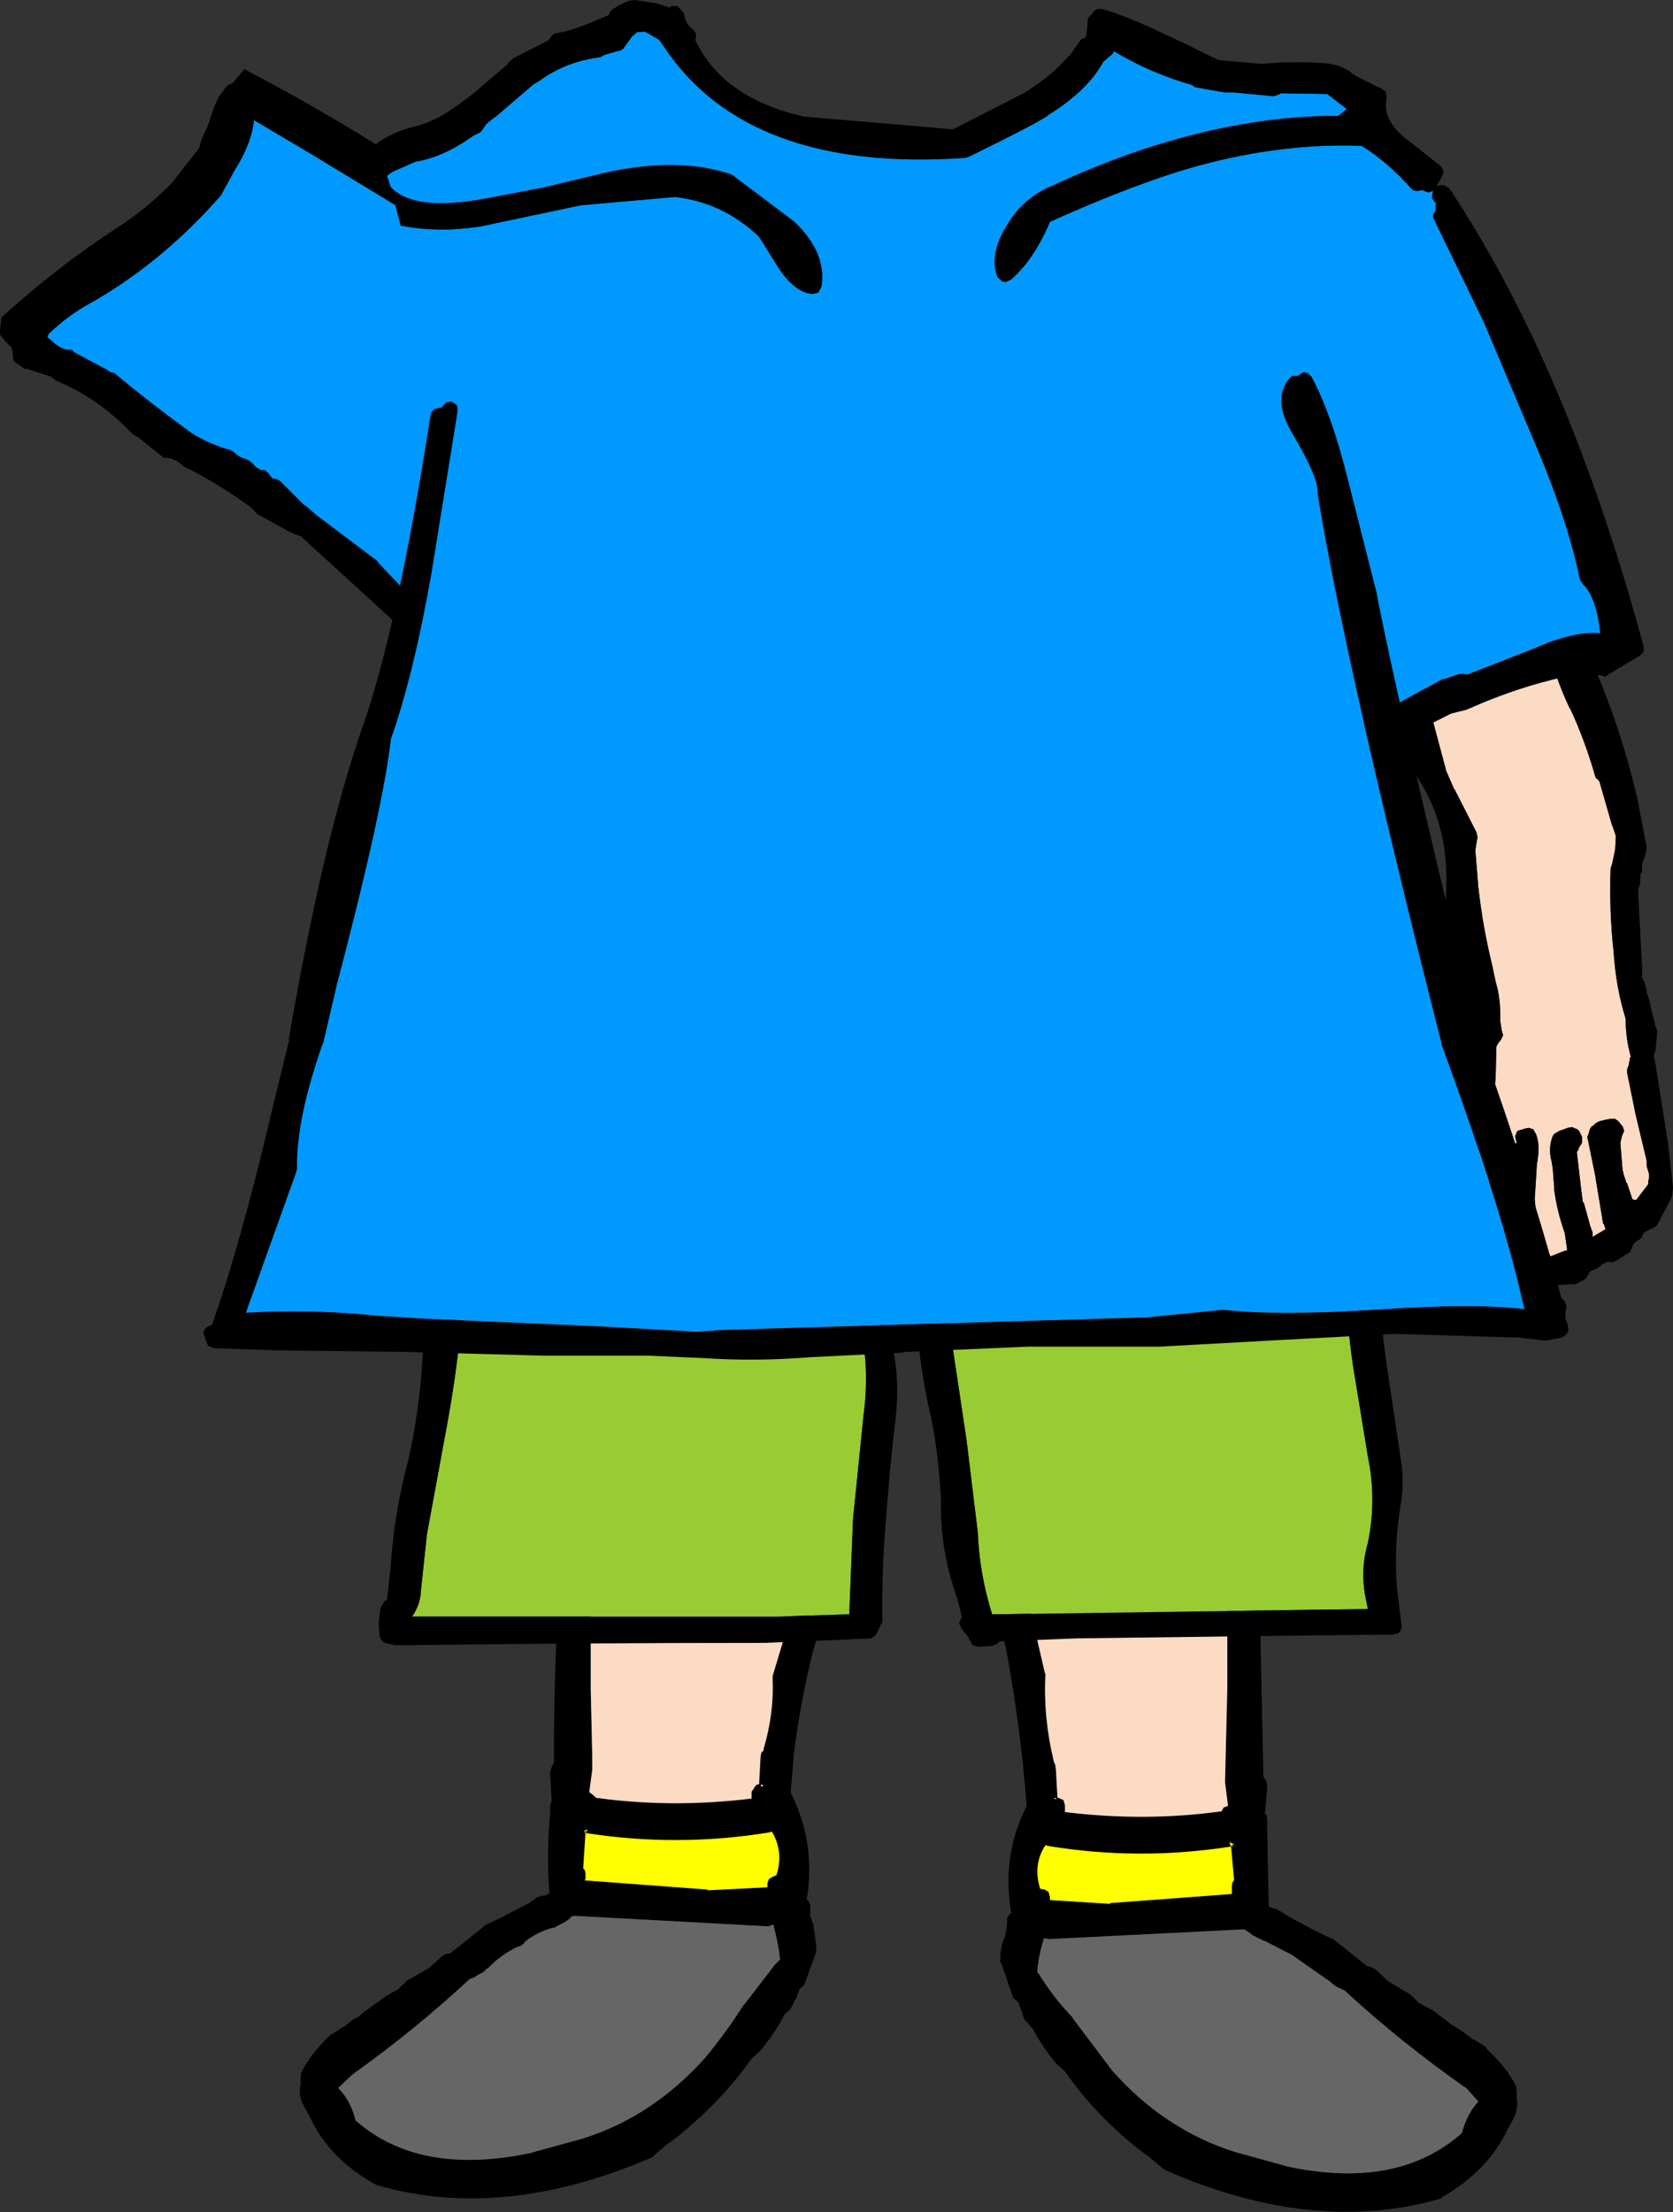 <?xml version="1.0" encoding="UTF-8" standalone="no"?>
<svg xmlns:xlink="http://www.w3.org/1999/xlink" height="147.1px" width="111.3px" xmlns="http://www.w3.org/2000/svg">
  <rect width="100%" height="100%" fill="#333333" stroke="none"/>
  <g transform="matrix(1.0, 0.0, 0.0, 1.0, 57.95, 34.85)">
    <path d="M-20.15 -14.3 L-20.25 -14.35 -20.5 -14.6 -20.55 -14.65 -20.6 -14.6 -20.9 -14.65 -20.95 -14.65 -21.2 -14.5 -21.6 -14.6 -28.6 -19.35 -37.25 -24.6 -41.05 -26.85 Q-41.2 -25.3 -42.35 -23.5 L-43.25 -21.85 Q-47.2 -17.35 -52.0 -14.65 -53.45 -13.85 -54.7 -12.65 L-54.8 -12.4 -54.75 -12.4 -54.4 -12.1 Q-54.05 -11.75 -53.5 -11.6 L-53.15 -11.6 -53.05 -11.45 -50.8 -10.25 -50.6 -10.1 -50.35 -10.05 Q-47.95 -8.05 -45.4 -6.2 L-45.2 -6.05 Q-44.15 -5.4 -42.9 -5.0 L-42.85 -5.0 -42.55 -4.9 -42.35 -4.75 Q-42.1 -4.5 -41.7 -4.35 L-41.65 -4.35 -41.4 -4.25 -41.1 -4.0 Q-40.95 -3.75 -40.65 -3.65 L-40.65 -3.6 -40.35 -3.6 -40.1 -3.4 -39.95 -3.2 -39.85 -3.05 -39.55 -3.0 -39.3 -2.85 -37.75 -1.3 -37.7 -1.25 -37.65 -1.25 -36.9 -0.6 -32.85 2.45 -32.8 2.55 -30.85 4.6 -30.65 5.0 -30.7 5.4 -30.85 5.5 -30.7 5.75 -30.65 5.8 -30.6 6.25 -30.8 6.55 -30.95 6.75 -31.25 6.85 -31.6 6.6 -37.95 0.8 -38.0 0.8 -38.85 0.45 -38.9 0.4 -40.9 -0.7 -40.9 -0.75 -41.25 -1.1 Q-43.15 -2.5 -45.25 -3.6 L-45.35 -3.65 -45.45 -3.7 -45.7 -3.8 Q-46.2 -4.3 -46.8 -4.4 L-47.05 -4.4 -47.3 -4.6 -48.8 -5.8 -48.9 -5.85 -49.15 -6.0 Q-51.35 -8.35 -54.25 -9.55 L-54.55 -9.8 -56.25 -10.35 -56.3 -10.3 -56.85 -10.7 -57.05 -10.85 -57.1 -11.2 -57.1 -11.4 -57.1 -11.45 -57.2 -11.8 -57.25 -11.8 -57.55 -12.1 -57.95 -12.6 -57.95 -12.9 -57.85 -13.75 Q-54.2 -17.05 -50.25 -19.65 -48.2 -20.95 -46.5 -22.7 L-44.7 -25.0 -44.55 -25.55 -44.1 -26.55 -43.7 -27.75 -43.4 -28.4 -42.85 -29.15 -42.65 -29.25 -42.5 -29.3 -42.5 -29.35 -42.45 -29.35 -41.7 -30.25 Q-28.9 -23.55 -19.6 -15.5 L-19.3 -15.0 Q-19.25 -14.75 -19.35 -14.55 L-19.65 -14.35 -19.95 -14.2 -20.15 -14.3" fill="#000000" fill-rule="evenodd" stroke="none"/>
    <path d="M-30.7 5.75 L-30.85 5.5 -30.7 5.4 -30.65 5.0 -30.85 4.6 -32.8 2.55 -32.85 2.45 -36.9 -0.6 -37.65 -1.25 -37.7 -1.25 -37.75 -1.3 -39.3 -2.85 -39.55 -3.0 -39.85 -3.05 -39.95 -3.2 -40.1 -3.4 -40.35 -3.6 -40.65 -3.6 -40.65 -3.65 Q-40.95 -3.75 -41.1 -4.0 L-41.4 -4.25 -41.65 -4.35 -41.7 -4.35 Q-42.1 -4.5 -42.35 -4.75 L-42.55 -4.9 -42.85 -5.0 -42.9 -5.0 Q-44.15 -5.4 -45.2 -6.05 L-45.4 -6.2 Q-47.95 -8.05 -50.35 -10.05 L-50.6 -10.1 -50.8 -10.25 -53.05 -11.45 -53.15 -11.6 -53.5 -11.6 Q-54.05 -11.75 -54.4 -12.1 L-54.75 -12.4 -54.8 -12.4 -54.7 -12.65 Q-53.45 -13.85 -52.0 -14.65 -47.2 -17.35 -43.25 -21.85 L-42.35 -23.5 Q-41.2 -25.3 -41.05 -26.85 L-37.25 -24.6 -28.6 -19.35 -21.6 -14.6 -21.2 -14.5 -20.95 -14.65 -20.9 -14.65 -20.6 -14.6 -20.55 -14.65 -20.5 -14.6 -20.25 -14.35 -20.15 -14.3 Q-21.15 -9.8 -23.3 -5.9 -24.9 -2.9 -25.95 0.25 L-26.55 2.35 -28.05 4.35 -29.05 6.0 -29.2 5.9 -29.6 5.75 -29.75 5.65 -30.7 5.75" fill="#0099ff" fill-rule="evenodd" stroke="none"/>
    <path d="M35.25 7.85 L35.3 7.8 35.5 7.6 35.55 7.55 Q35.85 7.1 36.5 6.85 L36.55 6.85 Q40.1 4.5 44.05 3.1 L44.05 3.15 44.55 3.1 44.75 3.1 44.8 3.2 44.7 3.25 Q44.55 3.4 44.55 3.65 L44.55 3.7 44.35 3.95 44.25 4.35 44.25 4.45 44.55 5.7 44.85 7.4 Q45.4 10.0 46.5 12.3 L46.5 12.25 Q47.5 14.4 48.2 16.85 L48.45 17.1 48.45 17.05 48.45 17.1 49.3 20.05 49.3 20.0 49.55 20.75 49.5 21.65 49.3 22.6 49.2 22.9 Q49.1 25.75 49.4 28.45 49.55 30.8 50.2 32.9 50.2 34.2 50.55 35.45 L50.5 35.45 50.4 36.0 50.3 36.25 50.3 36.5 50.8 38.95 50.8 39.0 51.6 42.35 51.6 42.45 51.6 42.7 51.75 43.2 51.75 43.5 51.7 43.75 51.7 43.8 51.7 43.9 50.9 44.95 50.85 44.95 50.65 44.9 50.3 43.85 50.25 43.8 50.05 43.2 50.05 43.1 50.0 43.0 49.95 42.45 49.95 42.4 49.85 41.2 49.85 41.15 49.95 40.7 50.1 40.35 50.0 40.05 49.7 39.7 49.5 39.55 49.2 39.55 48.95 39.6 48.9 39.6 48.5 39.7 Q48.2 39.8 48.05 40.0 L47.95 40.05 Q47.8 40.2 47.75 40.5 L47.65 40.75 48.2 43.45 48.2 43.5 48.7 46.5 48.75 46.55 48.85 46.85 48.85 46.9 48.0 47.4 48.0 47.35 48.0 47.1 47.85 46.7 47.45 45.25 47.4 45.1 47.35 45.1 47.2 43.9 46.95 41.75 47.0 41.7 47.05 41.6 47.1 41.45 47.3 41.15 47.3 40.95 47.3 40.85 47.3 40.75 47.1 40.35 Q46.95 40.2 46.85 40.2 L46.65 40.1 46.35 40.15 45.95 40.3 45.9 40.3 45.7 40.4 45.45 40.55 45.35 40.7 Q45.05 41.45 45.25 42.3 L45.25 42.25 45.35 42.85 45.45 44.15 45.45 44.3 Q45.65 45.75 46.15 47.15 L46.3 48.2 46.3 48.35 46.25 48.3 45.95 48.4 45.2 48.7 44.75 47.8 44.75 47.75 44.35 46.95 44.15 44.9 44.3 42.5 44.35 42.3 44.35 42.2 Q44.5 41.3 44.25 40.6 L44.2 40.5 44.05 40.25 43.75 40.15 43.5 40.2 43.35 40.25 43.0 40.35 42.85 40.7 42.9 40.95 42.95 41.15 42.45 41.5 42.5 41.5 41.95 42.0 41.9 42.1 41.75 42.3 41.6 42.4 41.25 43.2 Q41.0 43.65 41.15 44.1 L40.9 44.65 Q40.7 44.7 40.45 44.85 40.2 43.6 40.45 42.2 L40.45 41.1 41.35 39.0 41.55 38.5 41.6 38.15 41.45 37.85 41.55 36.85 41.55 36.8 41.6 34.75 41.7 34.55 41.9 34.3 42.05 34.0 41.95 33.65 41.85 33.0 Q41.9 31.7 41.6 30.6 L41.6 30.65 41.3 29.25 Q40.7 26.8 40.4 24.15 L40.2 21.7 40.3 21.05 40.35 20.85 40.3 20.6 40.3 20.55 38.8 17.6 38.8 17.65 38.3 16.5 38.3 16.55 37.15 12.25 Q36.9 10.85 36.25 9.7 L35.9 8.75 35.8 8.45 35.55 8.2 35.45 8.05 35.25 7.85 M41.35 46.7 L41.35 46.8 41.3 46.9 40.85 47.35 41.05 47.1 41.35 46.7" fill="#fbdbc4" fill-rule="evenodd" stroke="none"/>
    <path d="M44.8 3.2 Q44.9 3.1 45.1 3.1 L45.4 3.2 46.55 4.05 46.75 4.4 46.85 5.0 47.4 7.95 Q49.7 12.75 51.0 18.35 L51.6 21.5 51.55 21.85 51.35 22.45 51.3 22.6 51.3 23.0 51.25 23.2 51.2 23.25 51.15 24.0 51.05 24.2 51.05 24.85 51.3 29.65 51.3 29.7 51.3 29.8 51.3 30.1 51.2 29.95 51.25 30.05 51.3 30.15 51.35 30.25 51.4 30.35 51.45 30.45 51.6 31.05 51.6 31.15 51.8 31.75 51.85 31.95 51.85 32.05 52.2 33.45 52.25 33.55 52.3 33.75 52.2 34.9 52.15 35.15 Q52.0 35.35 52.15 35.65 L52.15 35.7 53.0 41.05 53.35 44.1 53.3 44.6 53.2 44.9 52.3 46.6 52.15 46.75 51.95 46.85 Q51.45 47.05 51.35 47.2 L51.3 47.4 51.1 47.6 Q50.75 47.75 50.65 48.05 L50.5 48.4 49.55 49.0 49.3 49.1 49.1 49.05 Q48.65 49.15 48.45 49.4 L48.2 49.55 Q47.8 49.65 47.75 49.85 L47.6 50.1 47.45 50.25 46.85 50.55 46.55 50.55 45.05 50.65 44.85 50.65 44.3 50.5 43.1 49.35 43.1 49.3 42.95 49.1 42.7 48.9 42.65 48.6 42.55 48.5 42.45 48.3 42.1 47.1 42.1 46.9 42.15 46.55 42.15 46.5 42.15 46.25 42.15 46.15 42.25 45.8 41.85 46.15 41.85 46.2 Q40.95 46.8 40.2 46.85 L39.8 46.75 Q38.95 46.1 38.7 44.95 L38.75 45.0 38.3 41.8 Q38.3 41.2 38.45 40.65 L38.5 40.5 39.5 38.45 39.4 37.6 Q39.35 36.25 39.55 34.85 L39.5 34.65 Q39.35 34.45 39.5 34.25 L39.7 33.65 39.65 33.4 39.75 33.15 39.85 33.0 39.85 32.95 39.8 32.9 Q39.3 31.9 39.35 30.7 L39.35 30.65 39.15 30.3 39.1 30.15 39.05 29.9 Q38.45 28.45 38.5 26.55 L38.45 26.55 38.25 26.35 38.2 26.1 38.2 25.3 Q38.65 20.45 36.5 17.1 L36.3 16.75 36.3 16.7 35.9 16.15 35.8 15.85 35.8 15.55 35.75 15.5 35.65 15.4 35.45 15.0 35.45 14.8 35.45 14.75 35.35 14.5 35.2 14.15 35.2 13.9 35.2 13.95 Q34.7 12.75 34.6 11.4 L34.55 11.25 Q33.7 10.1 34.2 8.6 L34.25 8.45 34.45 8.15 34.55 8.1 34.8 7.85 35.2 7.8 35.25 7.85 35.45 8.05 35.55 8.2 35.8 8.45 35.9 8.75 36.25 9.7 Q36.9 10.85 37.15 12.25 L38.3 16.55 38.3 16.5 38.8 17.65 38.8 17.6 40.3 20.55 40.3 20.6 40.35 20.85 40.3 21.05 40.2 21.7 40.4 24.15 Q40.7 26.8 41.3 29.25 L41.6 30.65 41.6 30.6 Q41.9 31.7 41.85 33.0 L41.95 33.65 42.05 34.0 41.9 34.3 41.7 34.55 41.6 34.75 41.55 36.8 41.55 36.85 41.45 37.85 41.6 38.15 41.55 38.5 41.35 39.0 40.45 41.1 40.45 42.2 Q40.2 43.6 40.45 44.85 40.7 44.7 40.9 44.65 L41.15 44.1 Q41.0 43.65 41.25 43.2 L41.6 42.4 41.75 42.3 41.9 42.1 41.95 42.0 42.5 41.5 42.45 41.5 42.95 41.15 42.9 40.95 42.85 40.7 43.0 40.35 43.35 40.25 43.5 40.2 43.75 40.15 44.05 40.25 44.2 40.5 44.25 40.6 Q44.5 41.3 44.35 42.2 L44.35 42.3 44.3 42.5 44.15 44.9 44.35 46.95 44.75 47.75 44.75 47.8 45.2 48.7 45.95 48.4 46.25 48.3 46.3 48.35 46.3 48.2 46.15 47.15 Q45.65 45.75 45.45 44.3 L45.45 44.15 45.35 42.85 45.25 42.25 45.25 42.3 Q45.05 41.45 45.35 40.7 L45.45 40.55 45.7 40.4 45.9 40.3 45.95 40.3 46.35 40.15 46.65 40.1 46.85 40.2 Q46.95 40.2 47.1 40.35 L47.3 40.75 47.3 40.85 47.3 40.95 47.3 41.15 47.1 41.45 47.05 41.6 47.0 41.7 46.95 41.75 47.2 43.9 47.35 45.1 47.4 45.1 47.45 45.25 47.85 46.7 48.0 47.1 48.0 47.35 48.0 47.4 48.85 46.9 48.85 46.85 48.75 46.55 48.7 46.5 48.2 43.5 48.2 43.45 47.65 40.75 47.75 40.5 Q47.8 40.2 47.95 40.05 L48.05 40.0 Q48.2 39.8 48.5 39.7 L48.9 39.6 48.95 39.6 49.2 39.55 49.5 39.55 49.7 39.7 50.0 40.05 50.1 40.35 49.95 40.7 49.85 41.15 49.85 41.2 49.95 42.4 49.95 42.45 50.0 43.0 50.05 43.1 50.05 43.2 50.25 43.8 50.3 43.85 50.65 44.9 50.85 44.95 50.9 44.95 51.7 43.9 51.7 43.8 51.7 43.75 51.75 43.5 51.75 43.2 51.6 42.7 51.6 42.45 51.6 42.35 50.8 39.0 50.8 38.95 50.3 36.5 50.3 36.25 50.4 36.0 50.5 35.45 50.55 35.45 Q50.2 34.2 50.2 32.9 49.55 30.8 49.4 28.45 49.1 25.75 49.2 22.9 L49.3 22.6 49.5 21.65 49.55 20.75 49.3 20.0 49.3 20.05 48.45 17.1 48.45 17.05 48.45 17.1 48.2 16.85 Q47.5 14.4 46.5 12.25 L46.5 12.3 Q45.4 10.0 44.85 7.4 L44.55 5.7 44.25 4.45 44.25 4.35 44.35 3.95 44.55 3.7 44.55 3.65 Q44.55 3.4 44.7 3.25 L44.8 3.2" fill="#000000" fill-rule="evenodd" stroke="none"/>
    <path d="M37.35 -21.65 L37.35 -21.9 37.45 -22.15 Q37.45 -22.4 37.7 -22.5 L38.05 -22.55 38.45 -22.35 Q46.35 -10.5 51.4 8.15 L51.4 8.5 51.15 8.75 49.05 10.0 48.85 10.15 48.55 10.05 48.0 10.0 47.95 10.0 46.1 10.2 46.0 10.2 45.95 10.2 Q43.1 10.85 40.3 12.05 L40.2 12.1 40.05 12.15 40.0 12.2 39.95 12.2 39.6 12.35 38.6 12.6 36.4 13.7 36.1 13.8 35.8 13.8 35.6 14.1 35.55 14.1 Q33.45 15.3 31.25 16.1 L30.9 16.3 30.55 16.3 30.45 16.25 30.3 16.3 30.05 16.25 29.85 16.05 29.65 15.5 29.35 13.8 29.25 13.5 29.25 13.55 Q28.5 10.6 26.75 8.6 L26.6 8.3 26.6 8.2 25.75 6.75 25.65 6.55 25.65 6.35 25.25 5.25 25.2 5.0 25.15 4.9 25.15 4.8 23.4 0.9 23.15 0.6 23.15 0.55 Q22.7 -0.45 22.4 -1.4 L22.35 -1.5 22.4 -1.4 Q22.0 -1.75 22.1 -2.2 L22.15 -2.3 17.9 -8.3 17.75 -8.65 17.9 -8.95 18.05 -9.1 18.3 -9.35 18.7 -9.35 18.75 -9.3 18.9 -9.2 19.1 -9.3 19.4 -9.4 19.75 -9.25 21.3 -7.4 21.35 -7.35 23.5 -3.45 24.0 -2.8 24.05 -2.7 25.2 -1.2 25.3 -0.95 25.3 -0.75 25.4 -0.6 25.6 -0.45 25.7 -0.15 25.7 0.05 25.7 0.1 25.9 0.5 26.15 0.85 26.2 1.05 26.2 1.1 Q26.25 1.45 26.45 1.7 L26.5 1.95 26.6 2.25 26.6 2.3 Q26.8 3.55 27.25 4.55 L27.35 4.75 30.1 9.45 30.15 9.7 30.2 9.95 31.0 12.1 31.1 12.2 31.1 12.5 Q31.1 13.1 31.4 13.45 L31.55 13.75 31.55 13.85 34.85 11.95 35.05 11.9 35.15 11.9 35.2 11.85 35.55 11.65 38.0 10.3 38.1 10.3 39.0 10.0 39.15 9.95 39.45 9.95 39.65 10.0 44.0 8.3 Q46.75 7.1 48.5 7.25 48.25 4.85 47.35 4.0 L47.15 3.7 Q46.4 -0.05 44.3 -5.05 L40.75 -13.45 37.45 -20.25 Q37.35 -20.4 37.4 -20.6 L37.55 -20.85 37.55 -20.9 37.55 -21.25 37.6 -21.3 37.55 -21.35 37.4 -21.55 37.35 -21.65" fill="#000000" fill-rule="evenodd" stroke="none"/>
    <path d="M18.75 -9.3 L18.9 -10.3 18.85 -10.45 18.8 -10.85 18.7 -10.95 20.25 -12.1 22.15 -13.8 24.05 -14.55 29.65 -17.75 Q33.3 -20.3 37.35 -21.65 L37.4 -21.55 37.55 -21.35 37.6 -21.3 37.55 -21.25 37.55 -20.9 37.55 -20.85 37.4 -20.6 Q37.35 -20.4 37.45 -20.25 L40.75 -13.45 44.3 -5.05 Q46.4 -0.05 47.15 3.7 L47.35 4.0 Q48.25 4.85 48.5 7.25 46.75 7.1 44.0 8.3 L39.65 10.0 39.45 9.95 39.15 9.95 39.0 10.0 38.1 10.3 38.0 10.3 35.55 11.65 35.2 11.85 35.15 11.9 35.05 11.9 34.85 11.95 31.55 13.85 31.55 13.75 31.4 13.45 Q31.1 13.1 31.1 12.5 L31.1 12.2 31.0 12.1 30.2 9.95 30.15 9.7 30.1 9.45 27.35 4.75 27.25 4.55 Q26.8 3.55 26.6 2.3 L26.6 2.25 26.5 1.95 26.45 1.7 Q26.25 1.45 26.2 1.1 L26.2 1.05 26.15 0.85 25.9 0.5 25.7 0.1 25.7 0.05 25.7 -0.15 25.6 -0.45 25.4 -0.6 25.3 -0.75 25.3 -0.95 25.2 -1.2 24.05 -2.7 24.0 -2.8 23.5 -3.45 21.35 -7.35 21.3 -7.4 19.75 -9.25 19.4 -9.4 19.1 -9.3 18.9 -9.2 18.75 -9.3" fill="#0099ff" fill-rule="evenodd" stroke="none"/>
    <path d="M-4.65 68.85 L-4.65 68.8 -4.45 68.5 -4.1 68.3 -3.55 68.3 -2.95 68.3 -2.6 68.35 -2.4 68.6 -2.3 68.9 -2.95 71.6 -3.95 75.3 Q-4.75 78.6 -5.15 81.9 L-5.15 82.0 -5.35 84.35 Q-3.7 87.6 -4.25 91.3 L-4.3 91.45 -4.2 91.5 -4.05 91.8 -4.05 92.15 -4.05 92.55 -3.85 93.1 -3.85 93.05 -3.65 94.5 -3.65 94.75 -3.65 94.95 -4.45 97.15 -4.75 97.4 -5.0 98.1 -5.05 98.1 -5.25 98.55 -5.4 98.8 -5.7 99.05 -5.75 99.1 Q-6.4 100.35 -7.35 101.5 L-7.95 102.05 Q-10.1 105.1 -13.35 107.6 L-13.4 107.6 -14.35 108.4 -14.55 108.6 Q-24.5 112.9 -32.9 110.45 L-33.0 110.4 Q-36.05 108.7 -37.35 105.9 L-37.65 105.35 Q-38.15 104.55 -37.95 103.75 L-37.95 103.7 -37.95 103.3 -37.9 102.95 Q-37.25 101.7 -36.05 100.55 L-35.95 100.45 -35.75 100.35 -35.15 99.95 -35.1 99.95 -34.4 99.4 -34.15 99.3 -33.75 98.95 -32.35 97.95 -32.3 97.9 -31.5 97.45 -31.0 97.0 -30.95 96.9 -29.45 96.05 -28.55 95.25 -28.35 95.1 -28.05 95.05 -28.0 95.05 -25.75 93.25 -25.65 93.15 -24.35 92.55 -24.4 92.55 -22.85 91.75 -22.8 91.75 -22.2 91.3 -21.8 91.2 -21.7 91.2 -21.4 91.05 Q-21.6 88.4 -21.35 85.75 L-21.35 85.7 -21.35 85.2 -21.25 84.9 -21.35 83.2 -21.35 83.0 -21.25 82.65 -21.15 82.45 -21.1 82.4 -21.1 81.95 -21.1 81.9 Q-21.1 76.25 -20.75 70.7 L-20.7 68.9 -20.55 68.55 -20.15 68.35 -19.2 68.35 -18.95 68.4 -18.7 68.65 -18.65 68.9 -18.65 70.95 -18.65 77.45 -18.55 81.9 -18.55 81.95 -18.55 82.7 -18.55 82.85 -18.75 84.35 -18.7 84.35 -18.4 84.6 -18.35 84.65 -18.3 84.7 Q-13.25 85.4 -7.95 84.75 L-7.95 84.3 -7.75 84.0 Q-7.65 83.8 -7.45 83.8 L-7.35 81.95 -7.3 81.7 -7.15 81.55 -7.15 81.45 Q-6.45 79.1 -6.55 76.8 L-6.55 76.6 -5.6 73.45 -4.9 70.7 -4.95 70.75 -4.65 68.85 M-5.55 73.25 L-5.55 73.05 -5.55 73.15 -5.55 73.25 M-19.0 87.05 L-19.15 89.4 Q-19.0 89.5 -19.0 89.75 L-19.0 89.8 -19.0 90.0 -19.0 90.1 -19.05 90.2 -18.95 90.2 -10.9 90.8 -10.85 90.85 -6.9 90.65 -6.9 90.4 -6.8 90.1 -6.55 89.95 -6.3 89.85 -6.25 89.85 -6.3 89.85 Q-5.8 88.3 -6.6 86.95 L-6.75 87.0 Q-12.85 88.0 -18.95 87.05 L-19.0 87.05 -18.95 87.0 -19.1 87.0 -19.0 87.05 M-18.95 86.9 L-19.0 86.95 -18.95 87.0 -18.95 86.95 -18.85 86.8 -19.1 86.9 -19.05 86.95 -18.95 86.9 M-7.35 83.95 L-7.15 83.9 -7.3 83.8 -7.2 83.8 -7.3 83.8 -7.35 83.95 M-6.85 93.25 L-19.75 92.55 -19.95 92.6 -20.0 92.7 -20.2 92.85 -20.35 92.95 -21.1 93.35 -21.2 93.35 Q-22.25 93.65 -23.0 94.25 -23.25 94.6 -23.5 94.6 -24.65 95.15 -25.5 96.05 L-25.55 96.05 -25.7 96.2 -25.8 96.3 -26.1 96.45 -26.35 96.6 -26.4 96.65 -26.7 96.75 Q-30.3 100.1 -34.5 103.1 L-35.45 104.0 Q-34.6 104.85 -34.3 106.15 -30.05 109.9 -22.55 108.3 L-22.6 108.3 -19.15 107.35 Q-14.55 105.9 -11.05 102.0 -9.6 100.25 -8.5 98.5 L-8.4 98.4 -6.4 95.8 -6.35 95.75 -6.2 95.6 -6.05 95.45 Q-6.2 94.25 -6.5 93.15 L-6.55 93.15 -6.85 93.25" fill="#000000" fill-rule="evenodd" stroke="none"/>
    <path d="M-18.65 68.9 L-4.65 68.85 -4.95 70.75 -4.9 70.7 -5.6 73.45 -6.55 76.6 -6.55 76.8 Q-6.45 79.1 -7.15 81.45 L-7.15 81.55 -7.3 81.7 -7.35 81.95 -7.45 83.8 Q-7.65 83.8 -7.75 84.0 L-7.95 84.3 -7.95 84.75 Q-13.25 85.4 -18.3 84.7 L-18.35 84.65 -18.4 84.6 -18.7 84.35 -18.75 84.35 -18.55 82.85 -18.55 82.7 -18.55 81.95 -18.55 81.9 -18.65 77.45 -18.65 70.95 -18.65 68.9 M-5.55 73.25 L-5.55 73.15 -5.55 73.05 -5.55 73.25 M-7.35 83.95 L-7.3 83.8 -7.2 83.8 -7.3 83.8 -7.15 83.9 -7.35 83.95" fill="#fbdbc4" fill-rule="evenodd" stroke="none"/>
    <path d="M-6.85 93.25 L-6.55 93.15 -6.5 93.15 Q-6.2 94.25 -6.05 95.45 L-6.2 95.6 -6.35 95.75 -6.4 95.8 -8.4 98.4 -8.5 98.5 Q-9.6 100.25 -11.05 102.0 -14.55 105.9 -19.15 107.35 L-22.6 108.3 -22.55 108.3 Q-30.05 109.9 -34.3 106.15 -34.6 104.85 -35.45 104.0 L-34.5 103.1 Q-30.3 100.1 -26.7 96.75 L-26.4 96.65 -26.35 96.6 -26.1 96.45 -25.8 96.3 -25.7 96.2 -25.55 96.05 -25.5 96.05 Q-24.65 95.15 -23.5 94.6 -23.25 94.6 -23.0 94.25 -22.25 93.65 -21.2 93.35 L-21.1 93.35 -20.35 92.95 -20.2 92.85 -20.0 92.7 -19.95 92.6 -19.75 92.55 -6.85 93.25" fill="#666666" fill-rule="evenodd" stroke="none"/>
    <path d="M-19.0 87.05 L-18.95 87.05 Q-12.85 88.0 -6.75 87.0 L-6.6 86.95 Q-5.8 88.3 -6.3 89.85 L-6.25 89.85 -6.3 89.85 -6.55 89.95 -6.8 90.1 -6.9 90.4 -6.9 90.65 -10.85 90.85 -10.9 90.8 -18.95 90.2 -19.05 90.2 -19.0 90.1 -19.0 90.0 -19.0 89.8 -19.0 89.75 Q-19.0 89.5 -19.15 89.4 L-19.0 87.05 -19.1 87.0 -18.95 87.0 -19.0 87.05 M-18.95 86.9 L-19.05 86.95 -19.1 86.9 -18.85 86.8 -18.95 86.95 -18.95 87.0 -19.0 86.95 -18.95 86.9" fill="#ffff00" fill-rule="evenodd" stroke="none"/>
    <path d="M-0.95 47.5 L-1.05 48.25 -1.05 48.3 Q-1.45 50.5 -0.85 52.65 -0.05 55.9 -0.5 59.25 L-1.2 66.15 -1.45 72.5 -6.25 72.65 -7.0 72.65 -30.55 72.65 -30.5 72.6 Q-30.0 71.85 -29.95 71.0 L-29.95 70.95 -29.55 67.2 -28.3 60.4 Q-27.65 57.0 -27.3 53.5 -27.0 50.35 -26.05 47.2 L-0.95 47.5" fill="#99cc33" fill-rule="evenodd" stroke="none"/>
    <path d="M1.0 45.95 L1.2 46.15 1.25 46.35 1.05 49.0 1.05 49.05 Q0.9 52.35 1.6 55.6 L1.6 55.65 Q1.85 57.4 1.65 59.25 L1.65 59.3 Q1.25 62.65 1.0 66.1 0.7 69.5 0.75 72.95 L0.75 73.0 0.3 73.9 0.0 74.1 -7.05 74.4 Q-19.0 74.4 -30.85 74.55 L-31.65 74.55 -31.7 74.55 -32.2 74.45 -32.45 74.35 -32.65 74.1 Q-32.85 73.2 -32.65 72.25 L-32.65 72.1 -32.5 71.85 -32.35 71.6 -32.3 71.6 -32.2 71.5 -31.95 69.25 -31.95 69.15 Q-31.7 65.65 -30.8 62.3 -30.05 59.0 -29.85 55.6 -29.7 52.05 -28.5 48.6 L-28.1 47.05 -28.1 46.95 -28.25 46.6 -28.05 46.25 -27.55 45.5 -27.5 45.4 -27.3 45.05 -26.95 44.95 -26.0 45.0 -25.65 45.1 -25.45 45.3 -20.4 45.55 0.55 45.75 0.6 45.75 1.0 45.95 M-0.95 47.5 L-26.05 47.2 Q-27.0 50.35 -27.3 53.5 -27.65 57.0 -28.3 60.4 L-29.55 67.2 -29.95 70.95 -29.95 71.0 Q-30.0 71.85 -30.5 72.6 L-30.55 72.65 -7.0 72.65 -6.25 72.65 -1.45 72.5 -1.2 66.15 -0.5 59.25 Q-0.05 55.9 -0.85 52.65 -1.45 50.5 -1.05 48.3 L-1.05 48.25 -0.95 47.5" fill="#000000" fill-rule="evenodd" stroke="none"/>
    <path d="M23.7 68.1 L23.75 67.8 23.95 67.65 24.25 67.55 25.2 67.55 25.55 67.7 25.75 68.1 25.8 69.1 26.1 83.25 26.15 83.4 26.3 83.6 26.35 83.9 26.35 84.1 26.2 85.8 26.3 85.8 26.35 86.1 26.35 86.55 26.35 86.65 26.45 91.9 26.7 92.05 26.85 92.05 27.15 92.2 27.8 92.6 29.35 93.45 30.6 94.05 30.75 94.1 33.0 95.9 33.1 95.9 33.35 96.0 33.6 96.15 34.4 96.9 35.9 97.8 36.0 97.9 36.45 98.35 37.3 98.8 37.4 98.85 38.7 99.85 38.75 99.85 39.2 100.15 39.35 100.25 40.1 100.8 40.15 100.8 40.8 101.2 40.9 101.3 41.0 101.45 Q42.25 102.6 42.9 103.85 L42.95 104.2 42.95 104.55 42.95 104.6 Q43.1 105.45 42.65 106.2 L42.35 106.75 Q41.0 109.55 38.0 111.25 L37.9 111.35 Q29.45 113.8 19.55 109.45 L19.35 109.3 18.35 108.45 18.3 108.45 Q15.05 106.0 12.9 102.9 L12.3 102.35 Q11.35 101.2 10.75 100.05 L10.75 100.0 10.7 100.0 10.65 99.95 10.4 99.65 10.2 99.45 10.05 99.0 9.8 98.3 9.45 98.0 8.7 95.8 8.6 95.65 8.6 95.35 Q8.6 94.6 8.9 93.95 L8.9 94.0 9.0 93.45 9.05 93.0 9.05 92.7 9.25 92.4 9.35 92.35 9.3 92.2 Q8.7 88.5 10.35 85.25 9.95 79.9 8.95 74.65 L7.9 70.2 7.45 68.2 7.5 67.85 7.75 67.65 8.0 67.55 9.25 67.55 9.6 67.7 9.8 68.05 9.8 68.1 9.95 69.15 9.95 69.2 10.55 72.1 10.55 71.95 10.6 72.15 10.65 72.45 11.55 76.35 11.6 76.5 Q11.45 79.35 12.15 82.25 L12.2 82.4 12.25 82.5 12.3 82.85 12.4 84.7 12.45 84.7 12.8 84.85 12.9 85.2 12.9 85.65 Q18.25 86.3 23.3 85.6 L23.35 85.55 23.45 85.35 23.7 85.25 23.75 85.25 23.55 83.7 23.55 83.6 23.7 77.35 23.7 69.4 23.7 69.35 23.7 68.15 23.7 68.1 M11.6 87.85 Q10.75 89.15 11.25 90.75 L11.55 90.8 11.8 90.95 11.9 91.3 11.9 91.5 15.9 91.75 15.9 91.7 23.95 91.1 24.0 91.1 24.0 90.95 24.0 90.85 24.0 90.65 24.0 90.6 Q24.0 90.3 24.15 90.2 L23.95 87.95 23.9 87.95 Q17.8 88.9 11.75 87.9 L11.6 87.85 M12.25 84.7 L12.2 84.7 12.25 84.7 12.15 84.75 12.35 84.8 12.25 84.7 M24.1 87.9 L23.95 87.9 23.95 87.95 24.15 87.9 24.1 87.9 M24.0 87.85 L23.9 87.8 24.0 87.85 24.15 87.8 23.85 87.65 23.9 87.85 23.95 87.9 24.0 87.85 M39.5 103.95 Q35.3 101.0 31.65 97.65 L31.5 97.5 31.35 97.45 31.05 97.3 30.85 97.2 30.8 97.15 30.55 96.95 30.5 96.9 28.5 95.5 28.0 95.15 26.15 94.2 26.1 94.2 25.4 93.85 25.2 93.7 25.0 93.55 24.8 93.45 11.8 94.1 11.6 94.05 11.5 94.05 Q11.15 95.15 11.05 96.3 L11.2 96.45 11.3 96.65 11.35 96.7 Q12.2 98.05 13.4 99.3 L13.45 99.4 16.05 102.85 Q19.5 106.75 24.2 108.25 L27.65 109.2 27.6 109.2 Q35.0 110.8 39.3 107.0 39.65 105.7 40.4 104.9 L39.55 103.95 39.5 103.95" fill="#000000" fill-rule="evenodd" stroke="none"/>
    <path d="M9.8 68.1 L23.7 68.1 23.7 68.15 23.7 69.35 23.7 69.4 23.7 77.35 23.55 83.6 23.55 83.7 23.75 85.25 23.7 85.25 23.45 85.35 23.35 85.55 23.3 85.6 Q18.25 86.3 12.9 85.65 L12.9 85.2 12.8 84.85 12.45 84.7 12.4 84.7 12.3 82.85 12.25 82.5 12.2 82.4 12.15 82.25 Q11.45 79.35 11.6 76.5 L11.55 76.35 10.65 72.45 10.6 72.15 10.55 71.95 10.55 72.1 9.95 69.2 9.95 69.15 9.8 68.1 M12.25 84.7 L12.35 84.8 12.15 84.75 12.25 84.7 12.2 84.7 12.25 84.7" fill="#fbdbc4" fill-rule="evenodd" stroke="none"/>
    <path d="M39.5 103.95 L39.55 103.95 40.4 104.9 Q39.65 105.7 39.3 107.0 35.0 110.8 27.6 109.2 L27.65 109.2 24.2 108.25 Q19.5 106.75 16.05 102.85 L13.45 99.4 13.4 99.3 Q12.2 98.05 11.35 96.7 L11.3 96.65 11.2 96.45 11.05 96.3 Q11.15 95.15 11.5 94.05 L11.6 94.05 11.8 94.1 24.8 93.45 25.0 93.55 25.2 93.7 25.4 93.85 26.1 94.2 26.15 94.2 28.0 95.15 28.5 95.5 30.5 96.9 30.55 96.95 30.8 97.15 30.85 97.2 31.05 97.3 31.35 97.45 31.5 97.5 31.65 97.65 Q35.3 101.0 39.5 103.95" fill="#666666" fill-rule="evenodd" stroke="none"/>
    <path d="M11.6 87.85 L11.75 87.9 Q17.8 88.9 23.9 87.95 L23.95 87.95 24.15 90.2 Q24.0 90.3 24.0 90.6 L24.0 90.65 24.0 90.85 24.0 90.95 24.0 91.1 23.95 91.1 15.9 91.7 15.9 91.75 11.9 91.5 11.9 91.3 11.8 90.95 11.55 90.8 11.25 90.75 Q10.75 89.15 11.6 87.85 M24.0 87.85 L23.95 87.9 23.9 87.85 23.85 87.65 24.15 87.8 24.0 87.85 23.9 87.8 24.0 87.85 M24.1 87.9 L24.15 87.9 23.95 87.95 23.95 87.9 24.1 87.9" fill="#ffff00" fill-rule="evenodd" stroke="none"/>
    <path d="M26.95 50.15 L29.15 50.2 31.55 50.35 Q31.65 53.1 32.05 55.9 L33.05 62.0 Q33.65 64.9 33.05 67.75 32.5 69.65 32.95 71.65 L33.05 72.15 29.15 72.2 8.05 72.5 Q7.2 69.75 7.1 67.05 L6.35 60.9 5.45 54.9 Q5.15 53.25 5.2 51.6 L5.2 51.55 Q5.15 50.75 4.7 50.15 L26.95 50.15" fill="#99cc33" fill-rule="evenodd" stroke="none"/>
    <path d="M27.2 48.45 L28.2 48.45 29.15 48.45 29.4 48.5 32.95 48.8 33.25 48.95 33.75 49.8 33.75 49.85 Q33.85 52.8 34.3 55.85 L34.3 55.9 35.2 61.9 35.2 61.95 Q35.5 63.55 35.25 65.1 34.75 68.0 35.0 70.9 L35.3 73.25 35.25 73.55 35.1 73.75 34.7 73.85 34.65 73.85 29.15 73.9 13.65 74.1 8.55 74.3 8.4 74.45 8.05 74.6 7.1 74.65 6.75 74.55 6.55 74.2 6.5 74.1 6.5 74.05 6.05 73.5 5.85 73.1 6.0 72.75 6.05 72.7 5.7 71.35 Q4.6 68.25 4.65 65.1 4.55 62.1 3.95 59.2 L3.95 59.25 Q3.25 56.2 3.05 53.2 L3.05 53.15 2.95 51.15 2.9 51.1 2.65 50.95 2.55 50.6 2.55 50.45 Q2.35 49.6 2.65 48.8 L2.8 48.55 3.05 48.4 3.55 48.4 4.35 48.4 26.9 48.45 27.2 48.45 M26.95 50.15 L4.7 50.15 Q5.15 50.75 5.2 51.55 L5.2 51.6 Q5.15 53.25 5.45 54.9 L6.35 60.9 7.1 67.05 Q7.2 69.75 8.05 72.5 L29.15 72.2 33.05 72.15 32.95 71.65 Q32.5 69.65 33.05 67.75 33.65 64.9 33.05 62.0 L32.05 55.9 Q31.65 53.1 31.55 50.35 L29.15 50.2 26.95 50.15" fill="#000000" fill-rule="evenodd" stroke="none"/>
    <path d="M-32.2 -23.15 L-32.1 -23.25 -31.8 -23.45 -30.3 -24.1 Q-28.45 -24.4 -26.5 -25.8 L-26.0 -26.05 -25.8 -26.3 -25.6 -26.6 -25.3 -26.85 -24.9 -27.15 -22.45 -29.25 -22.1 -29.45 Q-20.35 -30.75 -18.0 -31.05 L-17.75 -31.2 -17.05 -31.4 -16.9 -31.45 -16.85 -31.45 -16.65 -31.5 -16.5 -31.6 -15.85 -32.5 -15.85 -32.45 -15.6 -32.7 -15.05 -32.75 -14.1 -32.2 -13.75 -31.7 Q-8.15 -23.35 6.25 -24.35 L6.45 -24.4 Q10.75 -26.5 11.75 -27.15 L11.7 -27.15 Q14.4 -28.8 15.45 -30.75 L16.1 -31.3 16.15 -31.45 Q18.55 -30.0 21.35 -29.2 L21.55 -29.05 23.55 -28.7 23.6 -28.7 24.1 -28.7 24.15 -28.7 26.8 -28.45 27.2 -28.6 27.25 -28.65 30.35 -28.6 31.65 -27.6 31.1 -27.15 Q21.95 -27.15 11.85 -22.4 L11.8 -22.4 Q9.95 -21.5 9.0 -19.8 7.85 -17.95 8.4 -16.45 L8.65 -16.2 Q8.75 -16.1 8.95 -16.1 L9.3 -16.25 Q10.85 -17.6 11.9 -20.1 17.8 -22.75 21.85 -23.85 27.4 -25.35 32.65 -25.15 34.45 -24.0 35.9 -22.35 L35.95 -22.3 Q36.1 -22.15 36.35 -22.15 L36.6 -22.2 36.65 -22.2 36.7 -22.2 36.8 -22.15 37.1 -22.05 37.35 -22.15 37.3 -21.65 37.2 -21.3 30.7 -14.35 Q29.3 -12.55 29.1 -10.35 L29.05 -10.05 28.75 -10.1 28.45 -9.9 28.35 -9.85 28.0 -9.85 27.8 -9.65 Q26.65 -8.25 28.1 -5.9 29.75 -3.1 29.7 -2.15 L29.7 -2.05 Q31.35 8.1 36.75 29.75 L37.95 34.5 37.95 34.6 Q42.05 45.7 43.45 52.15 L43.5 52.25 43.35 52.2 Q40.1 51.8 33.55 52.25 26.9 52.65 23.5 52.25 L23.4 52.25 18.35 52.75 18.3 52.75 -10.25 53.6 -10.55 53.65 -11.65 53.7 -11.7 53.7 -18.05 53.35 -29.55 52.85 -29.6 52.85 -32.8 52.65 Q-37.15 52.2 -41.6 52.45 L-38.25 43.1 -38.2 42.9 Q-38.25 39.55 -36.5 34.6 L-36.45 34.5 -35.55 30.65 Q-32.45 18.85 -31.95 14.3 -30.45 10.05 -29.25 3.3 L-27.5 -7.55 -27.55 -7.9 -27.9 -8.15 -28.25 -8.1 -28.5 -7.85 -28.55 -7.75 -28.65 -7.75 -29.05 -7.65 -29.25 -7.45 -29.55 -7.9 -29.55 -8.1 -29.55 -8.5 Q-30.05 -9.2 -30.05 -9.9 L-30.05 -10.15 -30.25 -10.4 Q-30.1 -11.55 -30.2 -12.95 -30.5 -16.45 -31.3 -19.85 -28.95 -19.35 -25.95 -19.8 L-19.3 -21.2 -13.05 -21.75 Q-9.85 -21.4 -7.45 -19.1 L-6.1 -16.95 Q-5.05 -15.4 -3.9 -15.3 L-3.5 -15.4 -3.3 -15.8 Q-2.95 -18.05 -5.1 -20.1 L-9.15 -23.15 -9.3 -23.25 Q-12.8 -24.45 -17.75 -23.35 L-21.7 -22.4 -25.6 -21.65 -25.65 -21.65 Q-30.4 -20.75 -31.95 -22.4 L-32.2 -23.15" fill="#0099ff" fill-rule="evenodd" stroke="none"/>
    <path d="M37.35 -22.15 L37.1 -22.05 36.8 -22.15 36.7 -22.2 36.65 -22.2 36.6 -22.2 36.35 -22.15 Q36.1 -22.15 35.95 -22.3 L35.9 -22.35 Q34.45 -24.0 32.65 -25.15 27.4 -25.35 21.85 -23.85 17.8 -22.75 11.9 -20.1 10.85 -17.6 9.3 -16.25 L8.95 -16.1 Q8.75 -16.1 8.65 -16.2 L8.4 -16.45 Q7.85 -17.95 9.0 -19.8 9.95 -21.5 11.8 -22.4 L11.85 -22.4 Q21.95 -27.15 31.1 -27.15 L31.65 -27.6 30.35 -28.6 27.25 -28.65 27.2 -28.6 26.8 -28.45 24.15 -28.7 24.1 -28.7 23.6 -28.7 23.55 -28.7 21.55 -29.05 21.35 -29.2 Q18.55 -30.0 16.15 -31.45 L16.1 -31.3 15.45 -30.75 Q14.4 -28.8 11.7 -27.15 L11.75 -27.15 Q10.75 -26.5 6.45 -24.4 L6.25 -24.35 Q-8.15 -23.35 -13.75 -31.7 L-14.1 -32.2 -15.05 -32.75 -15.6 -32.7 -15.85 -32.45 -15.85 -32.5 -16.5 -31.6 -16.65 -31.5 -16.85 -31.45 -16.9 -31.45 -17.05 -31.4 -17.75 -31.2 -18.0 -31.05 Q-20.35 -30.75 -22.1 -29.45 L-22.45 -29.25 -24.9 -27.15 -25.3 -26.85 -25.6 -26.6 -25.8 -26.3 -26.0 -26.05 -26.5 -25.8 Q-28.45 -24.4 -30.3 -24.1 L-31.8 -23.45 -32.1 -23.25 -32.2 -23.15 -32.8 -24.95 -32.9 -25.3 Q-31.75 -26.15 -30.1 -26.5 -29.0 -26.85 -28.1 -27.45 -26.65 -28.4 -25.45 -29.5 L-24.2 -30.55 -24.15 -30.65 -24.1 -30.7 -23.85 -30.95 -21.5 -32.15 -21.35 -32.3 -21.3 -32.4 -21.1 -32.6 -20.9 -32.65 Q-19.95 -32.75 -17.45 -33.85 L-17.35 -34.05 -17.25 -34.2 -16.85 -34.45 -16.35 -34.7 -16.1 -34.8 -16.05 -34.8 -15.75 -34.85 -14.4 -34.65 -14.0 -34.55 -13.9 -34.5 -13.4 -34.35 -13.25 -34.45 -12.9 -34.45 -12.65 -34.2 -12.45 -33.95 Q-12.35 -33.25 -11.9 -32.95 L-11.65 -32.65 -11.65 -32.3 -11.7 -32.2 Q-9.9 -28.35 -4.5 -27.1 L5.45 -26.25 10.15 -28.65 Q12.1 -29.85 13.15 -31.15 L13.2 -31.15 13.35 -31.35 13.4 -31.4 13.45 -31.5 13.85 -32.05 13.95 -32.2 14.0 -32.25 14.15 -32.3 14.25 -32.35 14.3 -32.4 14.4 -33.2 14.4 -33.25 14.4 -33.45 14.45 -33.65 14.6 -33.85 14.7 -33.9 14.8 -34.1 15.05 -34.25 15.35 -34.25 Q16.9 -33.85 19.7 -32.5 20.45 -32.15 21.3 -31.75 22.25 -31.25 23.15 -30.85 L26.0 -30.6 Q28.0 -30.8 30.1 -30.65 31.05 -30.6 31.75 -30.15 L31.8 -30.15 32.0 -29.95 32.3 -29.8 32.25 -29.8 Q33.7 -29.05 33.9 -29.0 L34.25 -28.75 34.3 -28.3 Q33.95 -26.75 35.95 -25.35 L37.9 -23.8 38.1 -23.45 37.95 -23.05 37.6 -22.45 37.45 -22.15 37.35 -22.15 M-31.95 -22.4 Q-30.4 -20.75 -25.65 -21.65 L-25.6 -21.65 -21.7 -22.4 -17.75 -23.35 Q-12.8 -24.45 -9.3 -23.25 L-9.15 -23.15 -5.1 -20.1 Q-2.95 -18.05 -3.3 -15.8 L-3.5 -15.4 -3.9 -15.3 Q-5.05 -15.4 -6.1 -16.95 L-7.45 -19.1 Q-9.85 -21.4 -13.05 -21.75 L-19.3 -21.2 -25.95 -19.8 Q-28.95 -19.35 -31.3 -19.85 L-31.95 -22.4 M-29.25 -7.45 L-29.05 -7.65 -28.65 -7.75 -28.55 -7.75 -28.5 -7.85 -28.25 -8.1 -27.9 -8.15 -27.55 -7.9 -27.5 -7.55 -29.25 3.3 Q-30.45 10.05 -31.95 14.3 -32.45 18.85 -35.55 30.65 L-36.45 34.5 -36.5 34.6 Q-38.25 39.55 -38.2 42.9 L-38.25 43.1 -41.6 52.45 Q-37.15 52.2 -32.8 52.65 L-29.6 52.85 -29.55 52.85 -18.05 53.35 -11.7 53.7 -11.65 53.7 -10.55 53.65 -10.25 53.6 18.3 52.75 18.35 52.75 23.4 52.25 23.5 52.25 Q26.9 52.65 33.55 52.25 40.1 51.8 43.35 52.2 L43.5 52.25 43.45 52.15 Q42.05 45.7 37.95 34.6 L37.95 34.5 36.75 29.75 Q31.35 8.1 29.7 -2.05 L29.7 -2.15 Q29.75 -3.1 28.1 -5.9 26.65 -8.25 27.8 -9.65 L28.0 -9.85 28.35 -9.85 28.45 -9.9 28.75 -10.1 29.05 -10.05 29.3 -9.8 Q30.65 -7.3 31.75 -2.85 L33.65 4.65 33.65 4.7 Q35.15 12.4 40.0 32.35 L40.45 34.25 40.45 34.2 Q44.25 44.85 45.9 51.4 L46.15 51.7 46.25 51.95 46.25 52.15 Q46.15 52.45 46.2 52.8 L46.2 52.85 46.35 53.25 46.4 53.6 46.25 53.9 45.95 54.1 45.15 54.25 44.85 54.3 43.5 54.15 43.2 54.1 34.8 53.85 26.45 54.3 19.2 54.7 19.1 54.7 10.5 54.7 10.45 54.7 2.3 55.05 2.05 55.1 -4.05 55.4 Q-7.7 55.7 -11.35 55.45 L-14.85 55.3 -21.0 55.3 -21.75 55.3 -31.0 55.05 -34.95 55.0 -39.45 54.95 -43.75 54.8 -44.1 54.65 -44.15 54.55 -44.4 53.85 Q-44.45 53.55 -44.1 53.35 L-43.85 53.25 Q-41.95 47.95 -39.7 38.35 L-38.7 34.25 -38.75 34.3 Q-36.55 21.6 -34.15 14.45 L-34.15 14.4 Q-31.6 7.6 -29.3 -7.3 L-29.25 -7.45" fill="#000000" fill-rule="evenodd" stroke="none"/>
  </g>
</svg>
